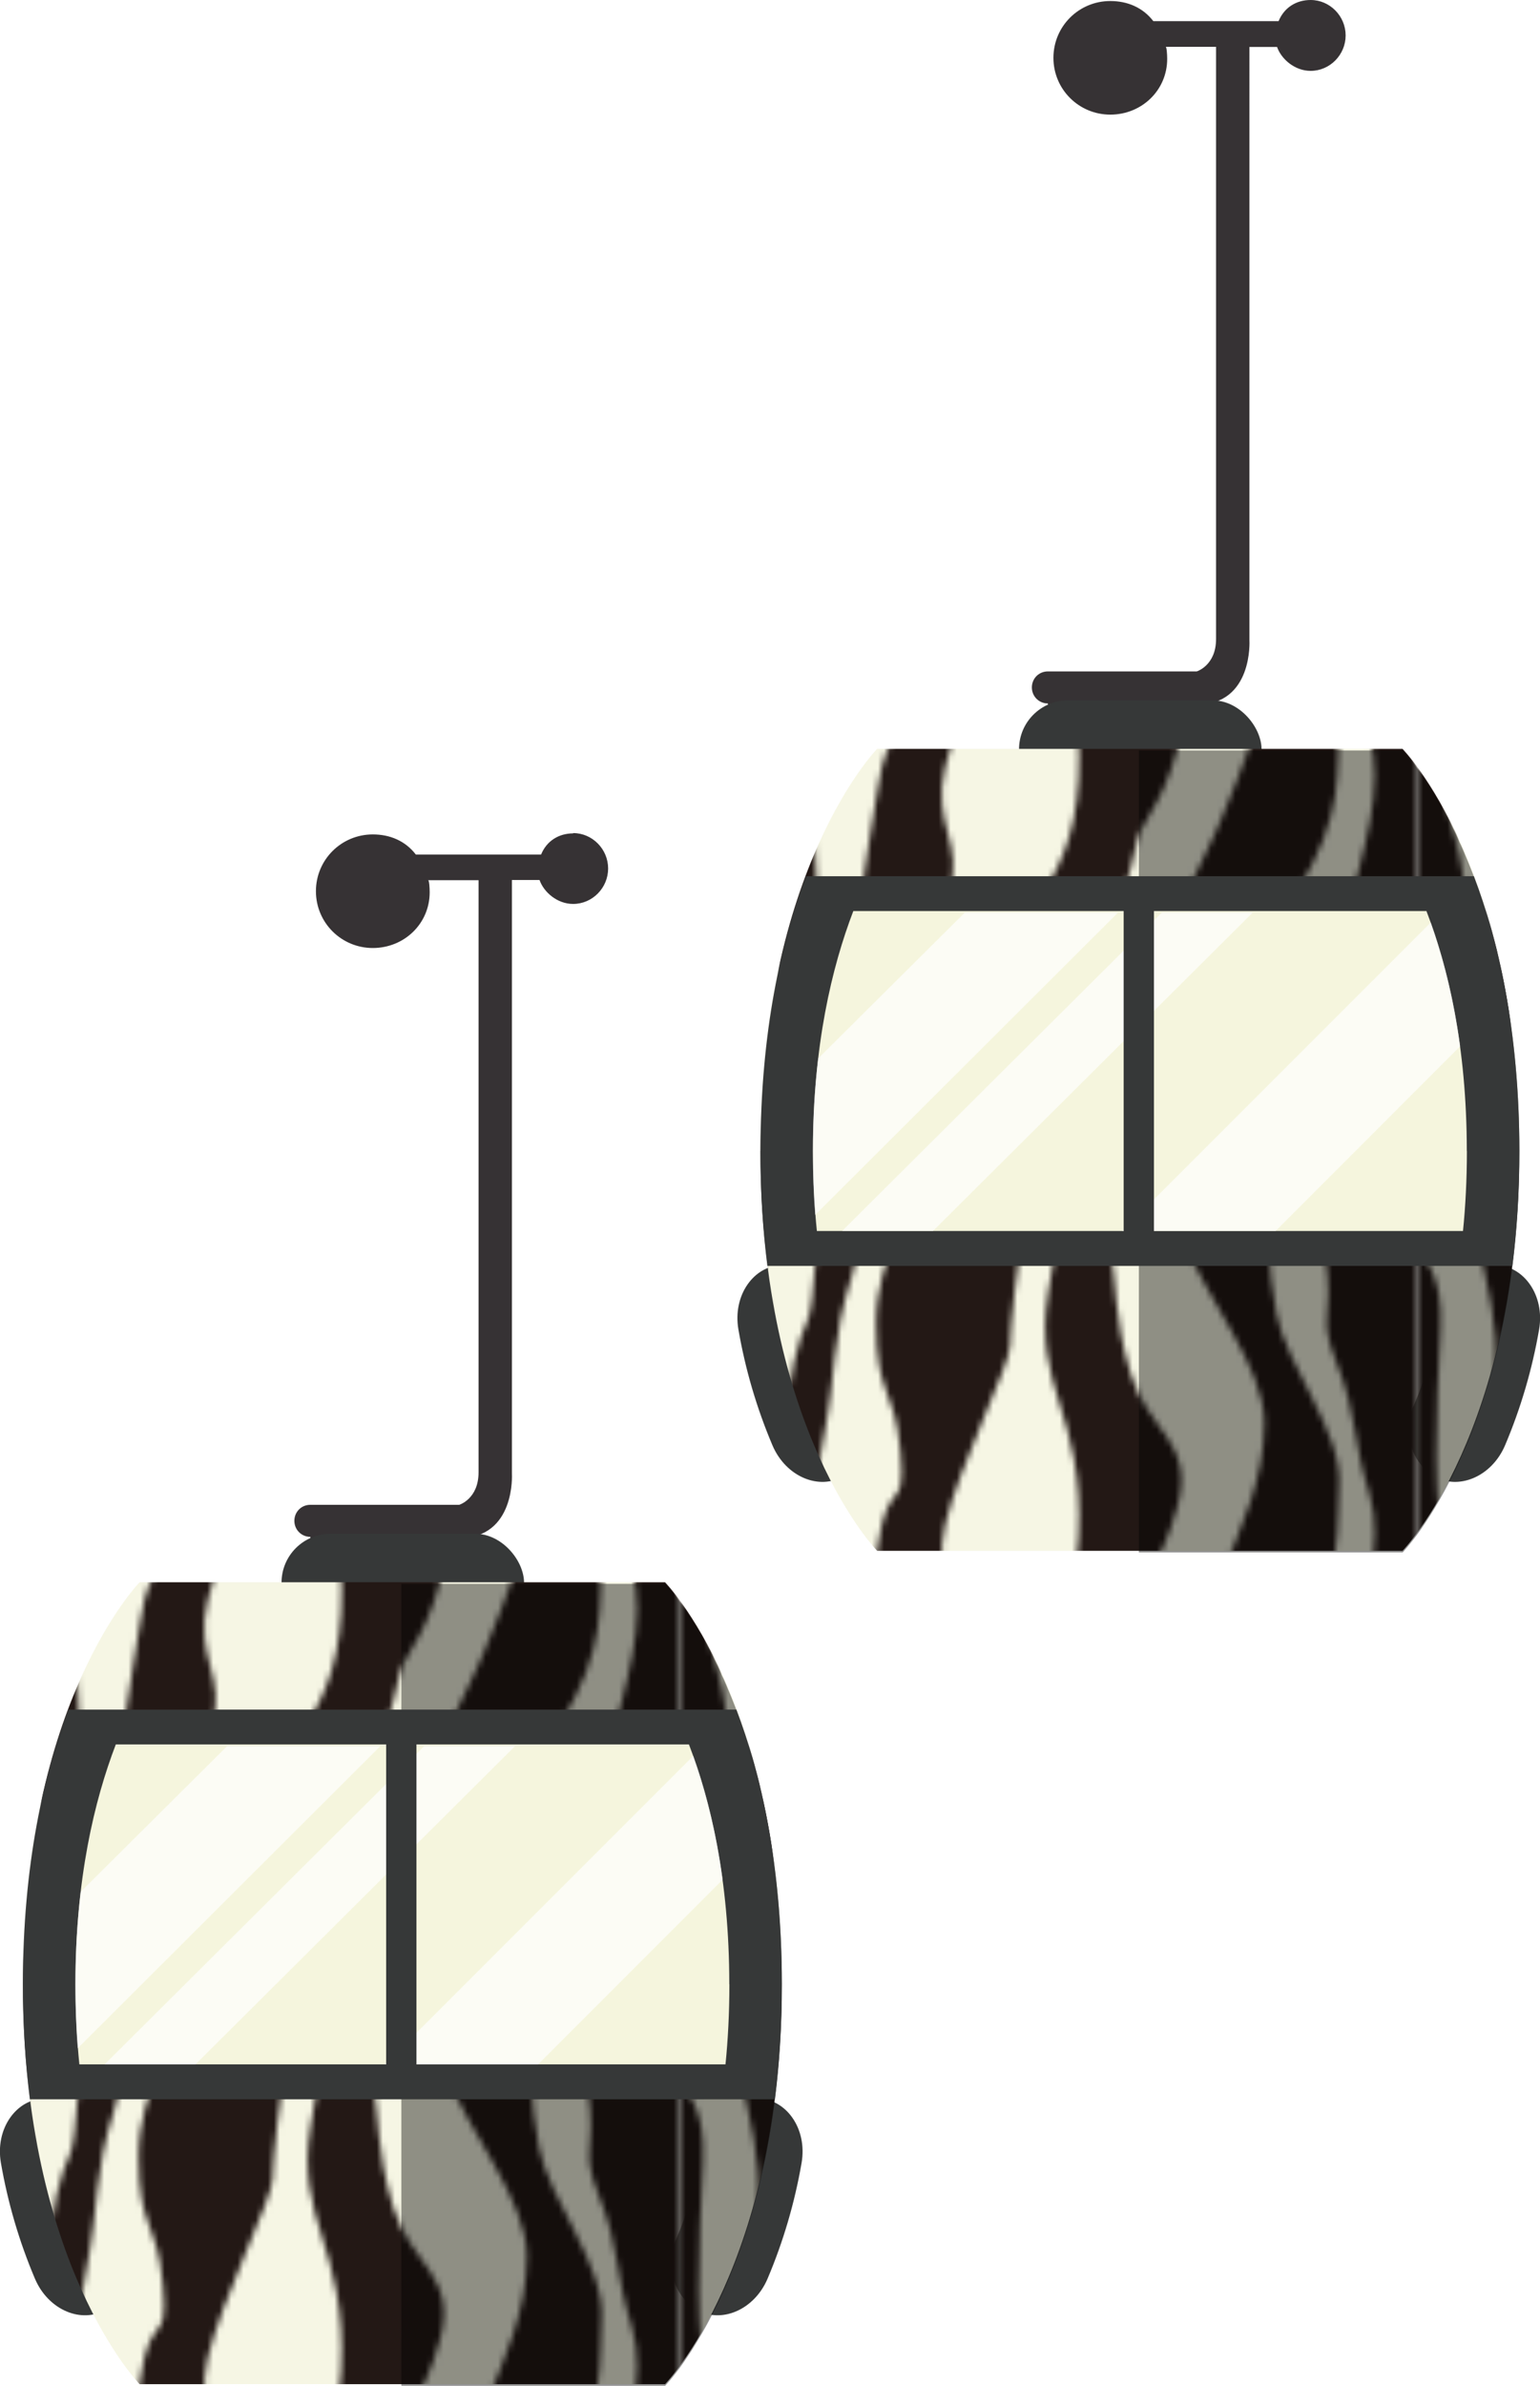 <?xml version="1.0" encoding="UTF-8"?><svg id="_レイヤー_2" xmlns="http://www.w3.org/2000/svg" xmlns:xlink="http://www.w3.org/1999/xlink" viewBox="0 0 149.99 232.29"><defs><style>.cls-1{fill:url(#_シマウマ);}.cls-1,.cls-2,.cls-3,.cls-4,.cls-5,.cls-6,.cls-7,.cls-8,.cls-9,.cls-10{stroke-width:0px;}.cls-2{fill:none;}.cls-3{fill:#fff;opacity:.7;}.cls-4{opacity:.42;}.cls-5{fill:url(#_シマウマ-2);}.cls-6{fill:#f6f6e4;}.cls-7{fill:#363234;}.cls-8{fill:#363838;}.cls-9{fill:#231815;}.cls-10{fill:#f5f5dd;}</style><pattern id="_シマウマ" x="0" y="0" width="124.42" height="124.42" patternTransform="translate(-8932.96 -7565.96) scale(.59)" patternUnits="userSpaceOnUse" viewBox="0 0 124.42 124.42"><rect class="cls-2" x="0" y="0" width="124.42" height="124.42"/><rect class="cls-6" x="0" y="0" width="124.42" height="124.42"/><path class="cls-9" d="M30.62,126.91c-1.12-3.12-3.28-15.49-4.67-21.8-1.46-6.62,0-3.67-.67-12.67s0-11.33,0-14-.67-8,1.33-18,1.21-15.77,4.55-26.11c3.33-10.33,1.67-26,1.67-26l-5.67-15s-1,13.67-1,15.33,1.67,5.33.33,11.33c-1.33,6-1.33,19-2.67,21.67-1.33,2.67-3.33,9.33-3.33,17.33s1,12.33,1,12.33c-3-1.67-4.33-8.33-4.33-12s-1.67-6.67,0-9.67c1.67-3-.55-12.89-.55-15.89s.67-8,0-16c-.23-2.82-.06-7.75-1.72-10.09-1.67-2.33-1.67-9-1.67-10.33S4.35.03,4.35.03c0,0,.79,4.6,3.21,12.99,1.67,5.77-.28,6.42,1.72,14.75s3.55,14.89,3.21,21.23c-.33,6.33,2.33,21,2.33,26s2.33,4.33.67,10.67c-1.67,6.33-6.68,14.41-2.79,21.48.17,3.15-1.83,7.15-3.21,8.9s-7.34,6-4.46,10.12h8.34s-.17-1.13-.12-3.88c.05-2.67,1.12-4.12,2.38-7.12s1.75-6.75,1.25-9c3.12,2.75,5.88,5.75,6.38,11.38s3,5.62,3.38,6.75,3.99,2.62,3.99,2.62Z"/><path class="cls-9" d="M37.38-.21c.37,7.16,5.77,13.9,5.14,18.92-.67,5.33-7.33,11.33-7.33,23.33s3,10.33,4,21c1,10.67-2,4-3.67,15.33-1.67,11.33-3.67,18-2.33,27.67,1.33,9.67,3,11.5,4.33,19,1.34,7.56-.67,14.33,5.33,8,6-6.33,9.83-7.4,9.15-8.65-2.88-5.24-7.48-20.02-4.81-28.35,2.67-8.33-2.9-11.27-.57-20.93,2.33-9.67,10.67-26.33,10.67-29.33s1.24-13.73,2.24-20.07c1-6.33.67-11-4.67-20.33-1.27-2.23-2.17-3.96-2.98-5.65l-14.49.06Z"/><path class="cls-9" d="M59.42-.33c1.05,2.22,3.08,5.76,4.82,15.33,1.91,10.5,2.04,5.77-.63,21.77-2.67,16,6,20,5,40.33-1,20.33-13.04,22.56-12.37,32.56s9,31.67,10,32.67,5,3.33,5-4.33-2-18-.67-24.67c1.33-6.67,6.33-18.67,7.33-24.33,1-5.67,4-6,7-16.67s-4.63-12.23-7.63-21.89c-3-9.67-2.33-16-3.33-19.33s-2.52-10.24-2.7-17.11c-.18-6.67-.53-8.5-.95-14.52l-10.88.19Z"/><path class="cls-9" d="M96.83,103.75c1.04,1.83-1.2,11.22-1.55,21.07l-13.94.1c.27-2,.86-4.11,1.15-6.5.37-3.02,0-9.08,0-9.08-.33-7,7-18.67,10-26.33,3-7.67,6.79-15.23,6.79-24.56s-9.45-20.11-13.79-31.11c-4.33-11-6.33-17.67-3-33.33,0,0,12.92-17.14,14.33-14.67,1.33,2.33-1.48,17.07-2.33,29.33-.49,7.11,4.45,13.11,5.12,16.11.67,3,0,7,1.67,15.67,1.67,8.67,11,19.67,10.33,28.33-.49,6.42,1.12,14.11-7,27-1.5,2.38-7.79,7.98-7.79,7.98Z"/><path class="cls-9" d="M118.33-.62c-.08,6.1-1.62,12.81.92,21.28,3,10,9.58,9,8.92,22.33-.67,13.49-1.48,29.24,1.08,39,1.67,6.33,4.67,14.33,1.33,22.33-6.26,15.01-11.43,9.23-12.33,20.33-1,12.33-3.42,14-3.42,14-3-5-5-6.67-5.33-13.67-.33-7,.08-13,3.08-24.33,3-11.33,6.67-22.33,4-30.67-2.67-8.33-2-13-5.33-21.33-3.33-8.33-.3-6.56-1.96-18.23-2.37-16.57-.54-12.29-.54-21.4,0-3.2.46-5.66.75-9.37l8.83-.28Z"/><path class="cls-9" d="M-2.29,27.27c2.95,4.05,6.1,6.31,5.63,15.73-.67,13.49-1.48,29.24,1.08,39,1.67,6.33,4.67,14.33,1.33,22.33-3.47,8.34-6.61,10.26-8.88,12.23l.83-89.29Z"/></pattern><pattern id="_シマウマ-2" patternTransform="translate(-9004.79 -7484.82) scale(.59)" xlink:href="#_シマウマ"/></defs><g id="_レイヤー_1-2"><path class="cls-7" d="M127.65,0c-1.39,0-2.58.73-3.12,2.06h-12.2c-1.02-1.33-2.52-1.96-4.19-1.96-3.06,0-5.54,2.46-5.54,5.53s2.48,5.53,5.54,5.53,5.54-2.37,5.54-5.43c0-.44-.05-1.17-.15-1.17h4.91v57.65c0,2.59-1.88,3.16-1.88,3.16h-14.5c-.89,0-1.56.7-1.56,1.56s.68,1.56,1.56,1.56v.12h14.5c5.51,0,5.13-6.27,5.13-6.27V4.57h2.69c.41,1.18,1.72,2.33,3.27,2.33,1.88,0,3.41-1.57,3.41-3.45s-1.53-3.45-3.41-3.45Z"/><rect class="cls-8" x="99.25" y="68.19" width="23.62" height="9.59" rx="4.76" ry="4.76"/><path class="cls-8" d="M84.17,136.91c1.03,2.44.27,5.42-2.03,6.81h0c-2.29,1.39-5.58.12-6.91-3.01-1.53-3.61-2.64-7.39-3.31-11.26-.58-3.36,1.51-6.2,4.18-6.27h0c2.68-.08,4.93,2.03,5.38,4.63.54,3.13,1.43,6.18,2.67,9.11Z"/><path class="cls-8" d="M137.65,136.91c-1.03,2.44-.27,5.42,2.03,6.81h0c2.29,1.39,5.58.12,6.91-3.01,1.53-3.61,2.64-7.39,3.31-11.26.58-3.36-1.51-6.2-4.18-6.27h0c-2.68-.08-4.93,2.03-5.38,4.63-.54,3.13-1.43,6.18-2.67,9.11Z"/><path class="cls-1" d="M136.6,72.91h-51.17s-11.37,11.61-11.37,39.04,11.37,39.04,11.37,39.04h51.17s11.37-11.61,11.37-39.04-11.37-39.04-11.37-39.04Z"/><path class="cls-4" d="M111.02,73.06h-.1v78.09h25.69s11.37-11.61,11.37-39.04-11.37-39.04-11.37-39.04h-25.59Z"/><path class="cls-8" d="M74.06,112.06c0,4.08.25,7.79.68,11.19h72.56c.43-3.4.68-7.11.68-11.19,0-11.69-2.06-20.55-4.43-26.75h-65.05c-2.37,6.2-4.43,15.06-4.43,26.75Z"/><path class="cls-10" d="M142.86,112.06c0-10.25-1.84-17.89-3.93-23.36h-55.82c-2.09,5.46-3.93,13.1-3.93,23.36,0,2.78.14,5.43.38,7.79h62.93c.24-2.36.38-5.01.38-7.79Z"/><path class="cls-3" d="M93.96,88.86l-14.27,14.19c-.33,2.77-.52,5.75-.52,9.04,0,2.16.08,4.26.23,6.19l29.48-29.42h-14.93Z"/><path class="cls-3" d="M124.24,119.85l17.97-17.98c-.64-4.8-1.7-8.8-2.86-12.05l-30.03,30.03h14.93Z"/><polygon class="cls-3" points="82.02 119.85 90.87 119.85 122 88.86 113.15 88.86 82.02 119.85"/><rect class="cls-8" x="109.44" y="86.94" width="2.95" height="34.25"/><path class="cls-7" d="M55.82,81.14c-1.39,0-2.58.73-3.12,2.06h-12.2c-1.02-1.33-2.52-1.96-4.19-1.96-3.06,0-5.54,2.46-5.54,5.53s2.48,5.53,5.54,5.53,5.54-2.37,5.54-5.43c0-.44-.05-1.17-.15-1.17h4.91v57.65c0,2.59-1.88,3.16-1.88,3.16h-14.5c-.89,0-1.56.7-1.56,1.56s.68,1.56,1.56,1.56v.12h14.5c5.51,0,5.13-6.27,5.13-6.27v-57.8h2.69c.41,1.18,1.72,2.33,3.27,2.33,1.88,0,3.41-1.57,3.41-3.45s-1.53-3.45-3.41-3.45Z"/><rect class="cls-8" x="27.42" y="149.33" width="23.62" height="9.59" rx="4.76" ry="4.76"/><path class="cls-8" d="M12.34,218.05c1.03,2.44.27,5.42-2.03,6.81h0c-2.29,1.39-5.58.12-6.91-3.01-1.53-3.61-2.64-7.39-3.31-11.26-.58-3.36,1.51-6.2,4.18-6.27h0c2.68-.08,4.93,2.03,5.38,4.63.54,3.13,1.43,6.18,2.67,9.11Z"/><path class="cls-8" d="M65.82,218.05c-1.03,2.44-.27,5.42,2.03,6.81h0c2.29,1.39,5.58.12,6.91-3.01,1.53-3.61,2.64-7.39,3.31-11.26.58-3.36-1.51-6.2-4.18-6.27h0c-2.68-.08-4.93,2.03-5.38,4.63-.54,3.13-1.43,6.18-2.67,9.11Z"/><path class="cls-5" d="M64.77,154.05H13.6s-11.37,11.61-11.37,39.04,11.37,39.04,11.37,39.04h51.17s11.37-11.61,11.37-39.04-11.37-39.04-11.37-39.04Z"/><path class="cls-4" d="M39.19,154.2h-.1v78.09h25.69s11.37-11.61,11.37-39.04-11.37-39.04-11.37-39.04h-25.59Z"/><path class="cls-8" d="M2.23,193.2c0,4.08.25,7.79.68,11.19h72.56c.43-3.4.68-7.11.68-11.19,0-11.69-2.06-20.55-4.43-26.75H6.66c-2.37,6.2-4.43,15.06-4.43,26.75Z"/><path class="cls-10" d="M71.03,193.2c0-10.25-1.84-17.89-3.93-23.36H11.28c-2.09,5.46-3.93,13.1-3.93,23.36,0,2.78.14,5.43.38,7.79h62.93c.24-2.36.38-5.01.38-7.79Z"/><path class="cls-3" d="M22.13,170l-14.27,14.19c-.33,2.77-.52,5.75-.52,9.04,0,2.16.08,4.26.23,6.19l29.48-29.42h-14.93Z"/><path class="cls-3" d="M52.41,200.99l17.97-17.98c-.64-4.8-1.7-8.8-2.86-12.05l-30.03,30.03h14.93Z"/><polygon class="cls-3" points="10.19 200.99 19.04 200.99 50.17 170 41.32 170 10.19 200.99"/><rect class="cls-8" x="37.61" y="168.08" width="2.95" height="34.25"/></g></svg>